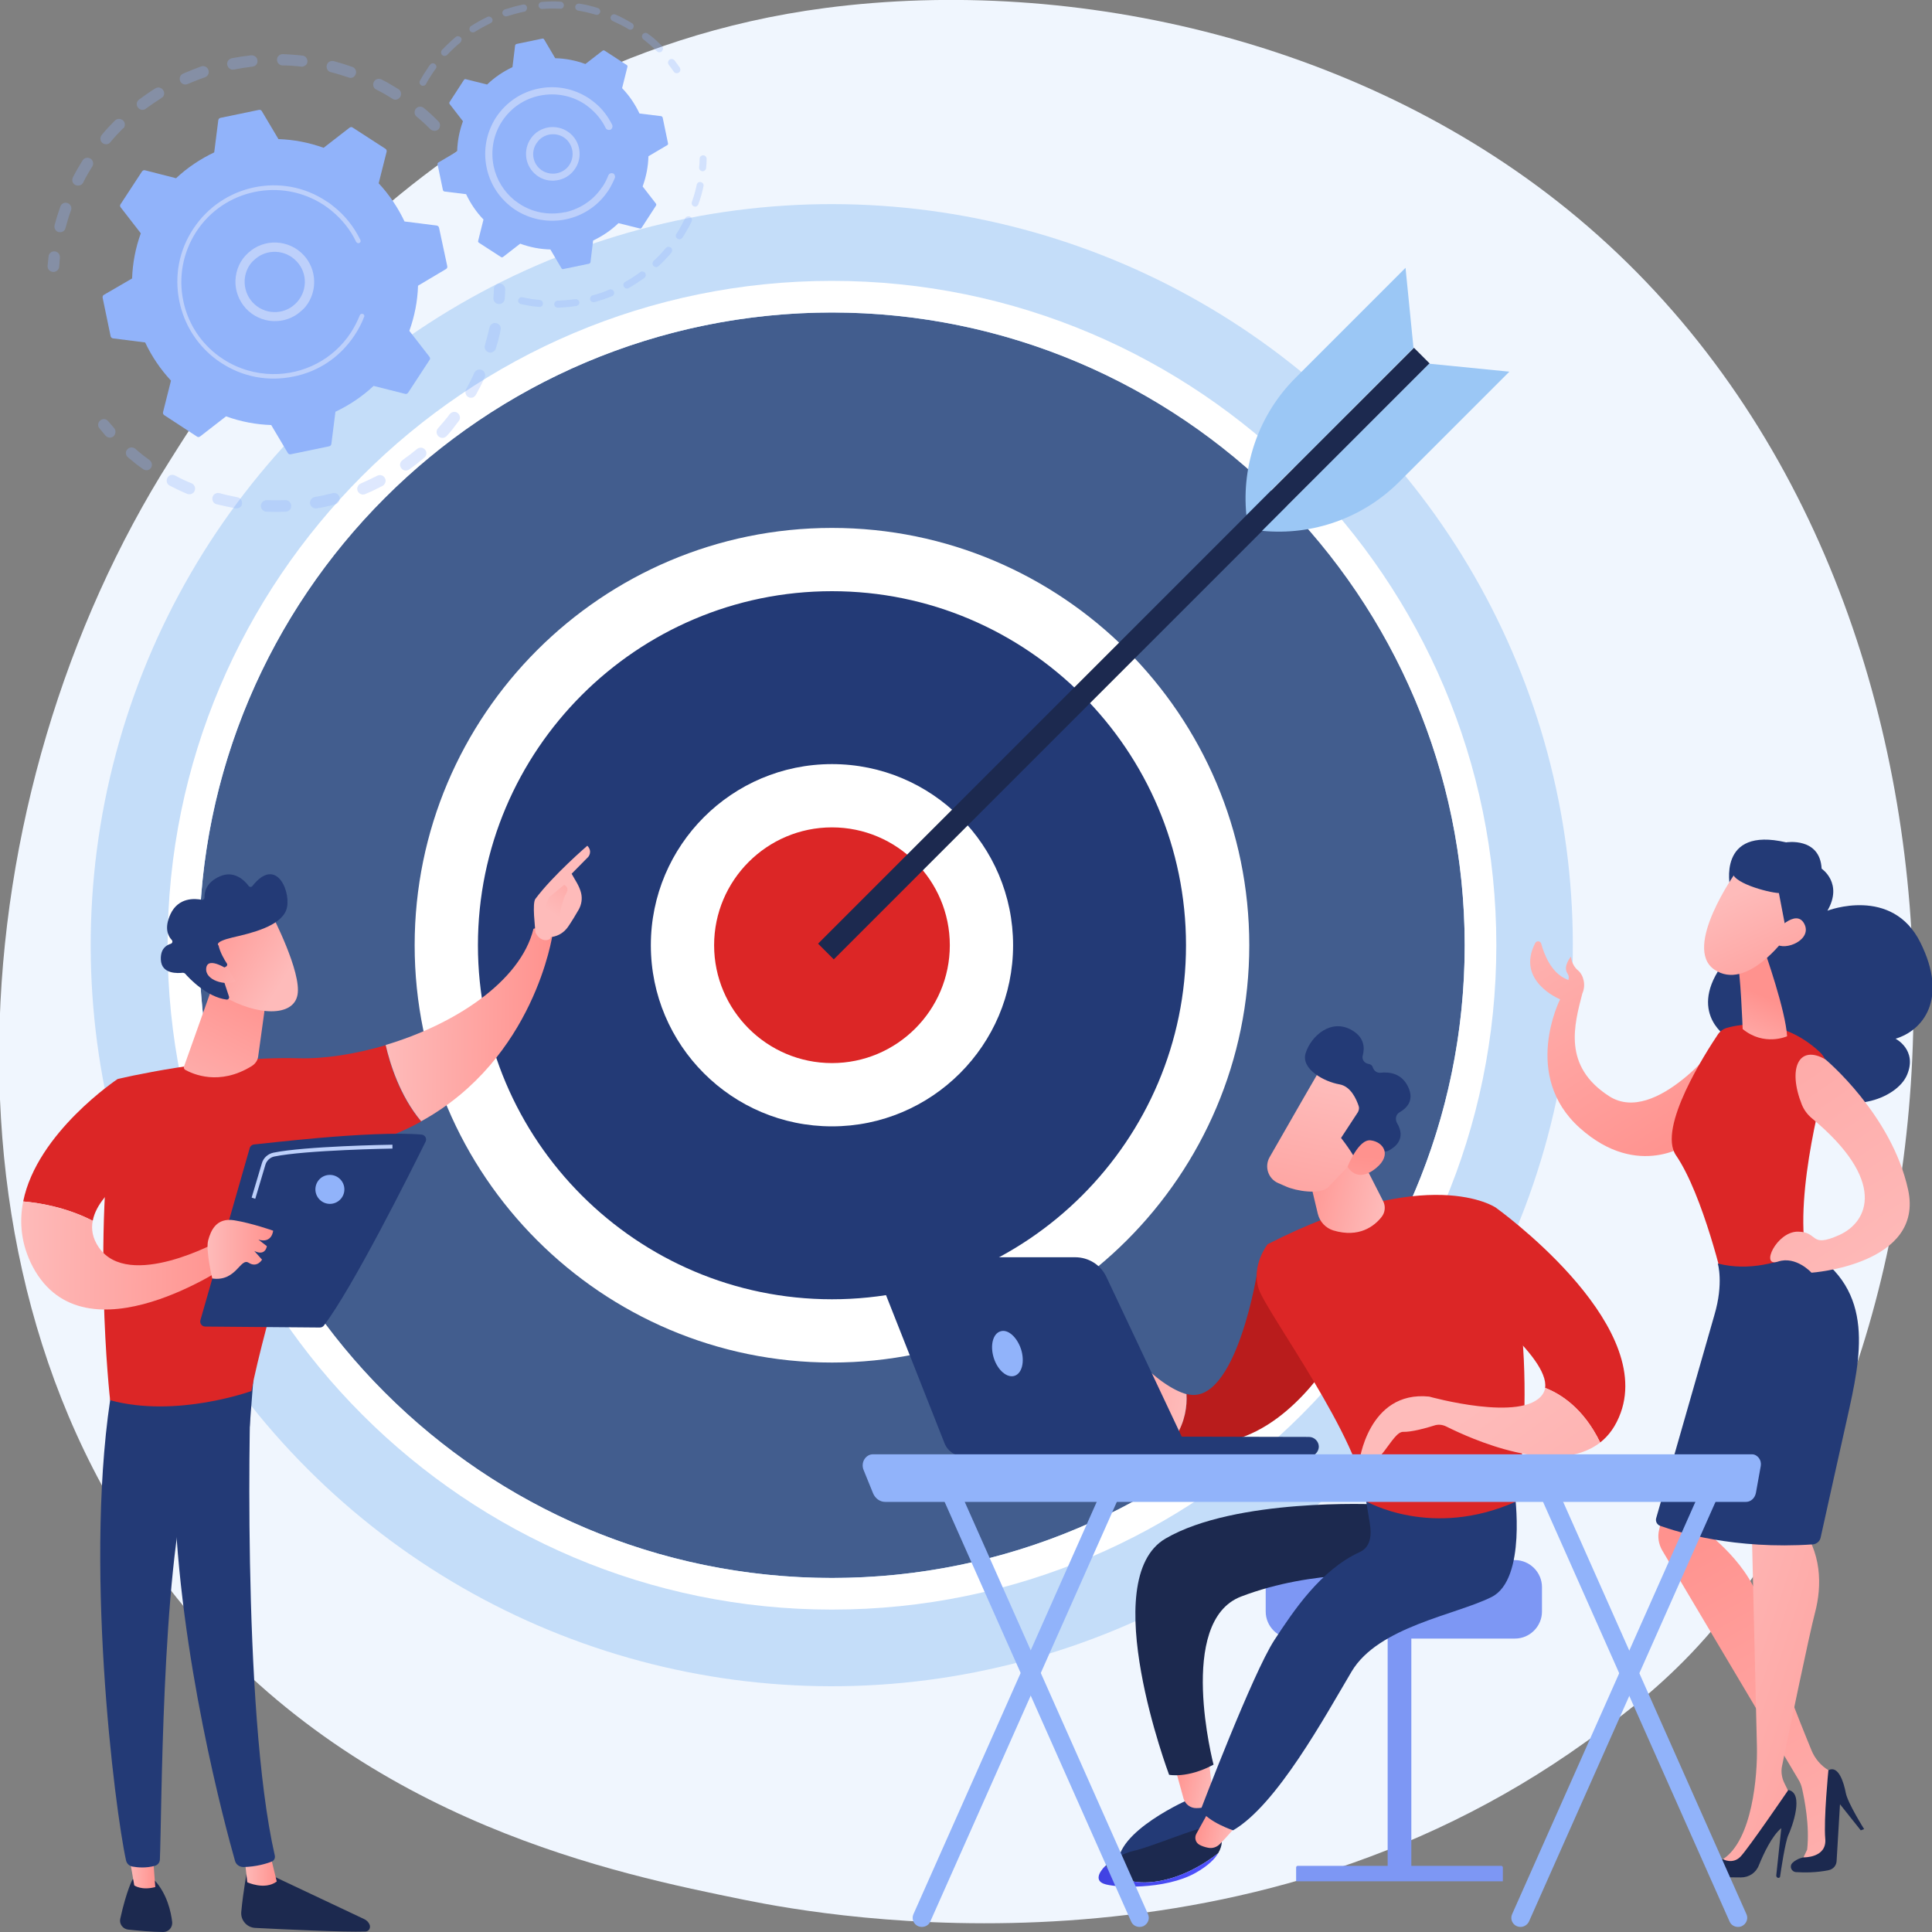 <?xml version="1.0" encoding="utf-8"?>
<!-- Generator: Adobe Illustrator 28.1.0, SVG Export Plug-In . SVG Version: 6.00 Build 0)  -->
<svg version="1.1" id="Illustration" xmlns="http://www.w3.org/2000/svg" xmlns:xlink="http://www.w3.org/1999/xlink" x="0px"
	 y="0px" width="800px" height="800px" viewBox="0 0 800 800" style="enable-background:new 0 0 800 800;" xml:space="preserve">
<rect x="0" y="0" width="800" height="800" fill="#808080" stroke="none"/>
<style type="text/css">
	.st0{fill:#F0F6FE;}
	.st1{fill:#C4DDF9;}
	.st2{fill:#425D8E;}
	.st3{fill:#FFFFFF;}
	.st4{fill:#233A76;}
	.st5{fill:#DC2626;}
	.st6{fill:#1C294F;}
	.st7{fill:#9BC7F5;}
	.st8{opacity:0.3;}
	.st9{fill:#91B3FA;}
	.st10{fill:#BDD0FB;}
	.st11{fill:url(#SVGID_1_);}
	.st12{fill:url(#SVGID_00000080175667370897238630000016105803738368106665_);}
	.st13{fill:url(#SVGID_00000167379275693752723620000016617867734776745887_);}
	.st14{fill:url(#SVGID_00000067946055507364903590000010907950326171046066_);}
	.st15{fill:url(#SVGID_00000016041479055348346700000002722982637716056765_);}
	.st16{fill:url(#SVGID_00000070117555348783279500000012504208244739826054_);}
	.st17{fill:url(#SVGID_00000124141923528258794390000012552253353937971636_);}
	.st18{fill:url(#SVGID_00000024695102005212681540000017459174319850374534_);}
	.st19{fill:url(#SVGID_00000011733756222886333980000008709737281573842092_);}
	.st20{fill:url(#SVGID_00000152235287328733722920000013719526402492098438_);}
	.st21{fill:url(#SVGID_00000085240059026195504800000003039558970953634470_);}
	.st22{fill:url(#SVGID_00000036950987692687761940000002246215819375348651_);}
	.st23{fill:url(#SVGID_00000109738939302567796460000010827581451375673279_);}
	.st24{fill:url(#SVGID_00000132077872927780014200000009116659549562662564_);}
	.st25{fill:url(#SVGID_00000033338344714980724330000007151556073461231791_);}
	.st26{fill:url(#SVGID_00000083078708443359640920000017291001793069780410_);}
	.st27{fill:url(#SVGID_00000107558996873451128300000014315825200979253148_);}
	.st28{fill:#7D97F4;}
	.st29{fill:url(#SVGID_00000138556662856114203230000008364069951689077121_);}
	.st30{fill:url(#SVGID_00000020358054810636633390000012208297515260351391_);}
	.st31{fill:url(#SVGID_00000008852360052875454070000017341335636057531032_);}
	.st32{fill:#B91C1C;}
	.st33{fill:url(#SVGID_00000011015744507036832560000010911528822843971748_);}
	.st34{fill:url(#SVGID_00000054958385194555710280000002071027522394954644_);}
	.st35{fill:url(#SVGID_00000029765401368101051060000013546662655682971270_);}
	.st36{fill:url(#SVGID_00000063616809485926108280000008452003519468147335_);}
	.st37{fill:url(#SVGID_00000152953792575771872350000003572267994511552423_);}
</style>
<g>
	<path class="st0" d="M700.5,684.4c-16.3,17.1-31.7,28.2-43.9,36.9c-143,102.6-312.3,72.7-348.3,65.4
		c-53.1-10.8-155.8-31.6-230-118.9C-34,535.7-16.5,327.6,70.6,190.3C86.5,165.2,170.7,25.7,341.8,3.3
		c103.5-13.5,224.2,13.8,311.6,87C836.9,244,823.8,554.6,700.5,684.4z"/>
	<g>
		<g>
			
				<ellipse transform="matrix(0.707 -0.707 0.707 0.707 -175.864 358.223)" class="st1" cx="344.5" cy="391.4" rx="306.9" ry="306.9"/>
			<g>
				<circle class="st2" cx="344.5" cy="391.4" r="262"/>
				<path class="st3" d="M344.5,666.5c-151.7,0-275.1-123.4-275.1-275.1s123.4-275.1,275.1-275.1s275.1,123.4,275.1,275.1
					S496.2,666.5,344.5,666.5z M344.5,129.4c-144.4,0-262,117.5-262,262c0,144.4,117.5,262,262,262c144.4,0,262-117.5,262-262
					C606.4,247,488.9,129.4,344.5,129.4z"/>
			</g>
			<g>
				
					<ellipse transform="matrix(0.707 -0.707 0.707 0.707 -175.864 358.223)" class="st4" cx="344.5" cy="391.4" rx="159.7" ry="159.7"/>
				<path class="st3" d="M344.5,564.2c-95.3,0-172.8-77.5-172.8-172.8s77.5-172.8,172.8-172.8c95.3,0,172.8,77.5,172.8,172.8
					S439.8,564.2,344.5,564.2z M344.5,244.8c-80.8,0-146.6,65.8-146.6,146.6S263.7,538,344.5,538c80.8,0,146.6-65.8,146.6-146.6
					S425.3,244.8,344.5,244.8z"/>
			</g>
			<g>
				
					<ellipse transform="matrix(0.23 -0.973 0.973 0.23 -115.592 636.74)" class="st5" cx="344.5" cy="391.4" rx="61.9" ry="61.9"/>
				<path class="st3" d="M344.5,466.4c-41.4,0-75-33.6-75-75s33.6-75,75-75c41.4,0,75,33.6,75,75S385.8,466.4,344.5,466.4z
					 M344.5,342.6c-26.9,0-48.8,21.9-48.8,48.8s21.9,48.8,48.8,48.8c26.9,0,48.8-21.9,48.8-48.8S371.4,342.6,344.5,342.6z"/>
			</g>
		</g>
		<g>
			
				<rect x="460.7" y="96.1" transform="matrix(-0.707 -0.707 0.707 -0.707 603.023 790.912)" class="st6" width="9.2" height="349"/>
			<path class="st7" d="M591.8,150.6l33.2,3.3l-45.6,45.6c-14.9,14.9-35.8,22.4-56.8,20.3l0,0L591.8,150.6z"/>
			<path class="st7" d="M585.3,144.1l-3.3-33.2l-45.6,45.6c-14.9,14.9-22.4,35.8-20.3,56.8l0,0L585.3,144.1z"/>
		</g>
	</g>
	<g>
		<g>
			<g class="st8">
				<path class="st9" d="M181.6,53.5c-0.9,0.9-2.4,0.9-3.4,0c-1.8-1.8-3.7-3.6-5.7-5.2c-1-0.8-1.1-2.3-0.3-3.3c0,0,0,0,0,0
					c0.8-1,2.3-1.1,3.3-0.3c2.1,1.7,4.1,3.6,6,5.5c0.9,0.9,0.9,2.2,0.2,3.2C181.7,53.4,181.7,53.4,181.6,53.5z M162.5,40.9
					c-2.2-1.4-4.4-2.7-6.7-3.8c-1.2-0.6-1.6-2-1-3.2c0.6-1.2,2-1.6,3.2-1c2.4,1.2,4.7,2.6,7,4c1.1,0.7,1.4,2.2,0.7,3.3
					c-0.1,0.1-0.1,0.2-0.2,0.2C164.8,41.3,163.5,41.6,162.5,40.9z M144.4,32.1c-2.4-0.8-4.9-1.6-7.4-2.2c-1.3-0.3-2-1.6-1.7-2.9
					c0.3-1.3,1.6-2,2.9-1.7c2.6,0.7,5.2,1.5,7.7,2.4c1.2,0.4,1.9,1.8,1.4,3c-0.1,0.3-0.2,0.5-0.4,0.7
					C146.4,32.1,145.3,32.5,144.4,32.1z M124.7,27.6c-2.5-0.3-5.1-0.5-7.7-0.5c-1.3,0-2.3-1.1-2.3-2.4c0-1.3,1.1-2.3,2.4-2.3
					c2.7,0.1,5.4,0.3,8.1,0.6c1.3,0.1,2.2,1.3,2.1,2.6c-0.1,0.5-0.2,0.9-0.5,1.2C126.3,27.3,125.5,27.7,124.7,27.6z M104.5,27.6
					c-2.5,0.3-5.1,0.7-7.6,1.2c-1.3,0.3-2.5-0.6-2.8-1.9c-0.3-1.3,0.6-2.5,1.9-2.8c2.6-0.5,5.3-0.9,8-1.2c1.3-0.1,2.5,0.8,2.6,2.1
					c0.1,0.7-0.1,1.3-0.5,1.8C105.8,27.2,105.2,27.5,104.5,27.6z M84.9,32c-2.4,0.8-4.8,1.8-7.2,2.8c-1.2,0.5-2.6,0-3.1-1.2
					c-0.5-1.2,0-2.6,1.2-3.1c2.5-1.1,5-2.1,7.5-3c1.2-0.4,2.6,0.2,3,1.5c0.3,0.8,0.1,1.7-0.4,2.3C85.7,31.6,85.3,31.8,84.9,32z
					 M24.3,96.1c-1.3-0.3-2-1.6-1.7-2.9c0.7-2.6,1.5-5.2,2.4-7.7c0.4-1.2,1.8-1.9,3-1.4c1.2,0.4,1.9,1.8,1.4,3
					c-0.9,2.4-1.6,4.9-2.3,7.4c-0.1,0.3-0.2,0.6-0.5,0.9C26.2,96,25.2,96.3,24.3,96.1z M66.7,40.7c-2.2,1.4-4.3,2.8-6.3,4.3
					c-1,0.8-2.5,0.6-3.3-0.5c-0.8-1-0.6-2.5,0.5-3.3c2.2-1.6,4.4-3.2,6.7-4.6c1.1-0.7,2.6-0.4,3.3,0.8c0.6,0.9,0.5,2-0.2,2.8
					C67.1,40.3,66.9,40.5,66.7,40.7z M31.2,76.6c-1.2-0.6-1.6-2-1-3.2c1.2-2.4,2.6-4.7,4-7c0.7-1.1,2.2-1.4,3.3-0.7
					c1.1,0.7,1.4,2.2,0.7,3.3c-1.4,2.2-2.7,4.4-3.8,6.7c-0.1,0.1-0.2,0.3-0.3,0.4C33.5,76.8,32.3,77.1,31.2,76.6z M50.9,53.2
					c-1.8,1.8-3.6,3.7-5.2,5.7c-0.8,1-2.3,1.1-3.3,0.3c-1-0.8-1.1-2.3-0.3-3.3c0,0,0,0,0,0c1.7-2.1,3.6-4.1,5.5-6
					c0.9-0.9,2.4-0.9,3.4,0c0.9,0.9,0.9,2.2,0.2,3.2C51,53.1,51,53.1,50.9,53.2z"/>
				<path class="st9" d="M24,111.7c0.3-0.4,0.5-0.8,0.5-1.3c0.1-1.2,0.2-2.5,0.3-3.7c0.1-1.3-0.8-2.5-2.1-2.6
					c-1.3-0.2-2.5,0.8-2.6,2.1c-0.1,1.3-0.3,2.6-0.4,3.9c-0.1,1.3,0.9,2.4,2.2,2.5C22.8,112.7,23.5,112.3,24,111.7z"/>
			</g>
			<g class="st8">
				<path class="st9" d="M47.3,180.3c0.7-0.9,0.7-2.2-0.1-3.1c-0.8-0.9-1.6-1.9-2.4-2.8c-0.8-1-2.3-1.2-3.3-0.3
					c-1,0.8-1.2,2.3-0.3,3.3c0.8,1,1.7,2,2.5,3c0.9,1,2.4,1.1,3.4,0.2C47.2,180.5,47.2,180.4,47.3,180.3z"/>
				<path class="st9" d="M185,180.5c-0.9,1-2.4,1.1-3.4,0.2c-1-0.9-1.1-2.4-0.2-3.4c1.7-1.9,3.3-3.8,4.8-5.8c0.8-1,2.3-1.3,3.3-0.5
					c1,0.8,1.3,2.3,0.5,3.3c-0.7,0.9-1.3,1.7-2,2.6C187.1,178.2,186,179.4,185,180.5z M193.9,164.4c-1.1-0.6-1.5-2.1-0.9-3.2
					c1.2-2.2,2.4-4.5,3.4-6.8c0.5-1.2,2-1.7,3.1-1.2c1.2,0.5,1.7,2,1.2,3.1c-1.1,2.4-2.3,4.8-3.6,7.1c-0.1,0.1-0.1,0.2-0.2,0.3
					C196.2,164.7,195,165,193.9,164.4z M175.7,189.5c-2,1.7-4.1,3.4-6.3,4.9c-1.1,0.8-2.6,0.5-3.3-0.6c-0.8-1.1-0.5-2.5,0.6-3.3
					c2.1-1.5,4.1-3,6-4.6c1-0.8,2.5-0.7,3.3,0.3c0.8,0.9,0.7,2.2,0,3C176,189.3,175.9,189.4,175.7,189.5z M202.4,145.9
					c-1.3-0.4-2-1.7-1.6-3c0.7-2.4,1.3-4.9,1.9-7.3c0.3-1.3,1.5-2.1,2.8-1.8c1.3,0.3,2.1,1.5,1.8,2.8c-0.5,2.6-1.2,5.2-2,7.7
					c-0.1,0.3-0.2,0.6-0.4,0.8C204.3,145.8,203.3,146.2,202.4,145.9z M158.4,201.2c-2.3,1.2-4.8,2.4-7.2,3.4
					c-1.2,0.5-2.6-0.1-3.1-1.3c-0.5-1.2,0.1-2.6,1.3-3.1c2.3-1,4.6-2.1,6.8-3.2c1.2-0.6,2.6-0.2,3.2,1c0.5,0.9,0.3,1.9-0.3,2.6
					C159,200.8,158.7,201,158.4,201.2z M139,208.8c-2.6,0.7-5.2,1.3-7.8,1.7c-1.3,0.2-2.5-0.6-2.8-1.9c-0.2-1.3,0.6-2.5,1.9-2.8
					c2.5-0.4,5-1,7.4-1.6c1.3-0.3,2.6,0.4,2.9,1.7c0.2,0.8,0,1.5-0.5,2.1C139.9,208.3,139.5,208.6,139,208.8z M118.3,211.9
					c-2.6,0.1-5.3,0.1-8,0c-1.3-0.1-2.3-1.2-2.3-2.5c0.1-1.3,1.2-2.3,2.5-2.3c2.5,0.1,5.1,0.1,7.6,0c1.3-0.1,2.4,1,2.5,2.3
					c0,0.6-0.2,1.2-0.5,1.6C119.7,211.5,119,211.9,118.3,211.9z M97.5,210.5c-2.6-0.5-5.2-1.1-7.8-1.7c-1.3-0.3-2-1.6-1.7-2.9
					c0.3-1.3,1.6-2,2.9-1.7c2.4,0.7,4.9,1.2,7.4,1.7c1.3,0.2,2.1,1.5,1.9,2.8c-0.1,0.4-0.2,0.8-0.5,1.1
					C99.2,210.3,98.4,210.6,97.5,210.5z M77.5,204.5c-2.4-1-4.9-2.2-7.2-3.4c-1.2-0.6-1.6-2-1-3.2c0.6-1.2,2-1.6,3.2-1
					c2.2,1.2,4.5,2.3,6.8,3.2c1.2,0.5,1.8,1.9,1.3,3.1c-0.1,0.2-0.2,0.4-0.3,0.6C79.6,204.6,78.5,204.9,77.5,204.5z M59.3,194.3
					c-1.6-1.1-3.2-2.3-4.7-3.6c-0.5-0.4-1.1-0.9-1.6-1.3c-1-0.8-1.2-2.4-0.3-3.3c0.8-1,2.3-1.1,3.3-0.3c0.5,0.4,1,0.9,1.5,1.3
					c1.4,1.2,2.9,2.3,4.4,3.4c1.1,0.8,1.3,2.2,0.6,3.3c0,0-0.1,0.1-0.1,0.1C61.7,194.8,60.3,195,59.3,194.3z"/>
				<path class="st9" d="M208.5,125c0.3-0.4,0.5-0.8,0.5-1.3c0.1-1.3,0.2-2.6,0.2-3.9c0-1.3-1-2.4-2.3-2.4c-1.3,0-2.4,1-2.4,2.3
					c0,1.2-0.1,2.5-0.2,3.7c-0.1,1.3,0.9,2.4,2.2,2.5C207.3,126,208.1,125.6,208.5,125z"/>
			</g>
			<g>
				<path class="st9" d="M181.8,94.3c-0.1-0.5-0.5-0.8-0.9-0.9l-13.4-1.7c-2.7-5.7-6.3-11.1-10.7-15.8l3.3-13.1
					c0.1-0.5-0.1-0.9-0.5-1.2L146,52.8c-0.4-0.3-0.9-0.2-1.3,0.1l-10.7,8.3c-6.1-2.2-12.4-3.4-18.7-3.6l-6.9-11.6
					c-0.2-0.4-0.7-0.6-1.2-0.5l-15.9,3.3c-0.5,0.1-0.8,0.5-0.9,0.9l-1.7,13.4c-5.7,2.7-11.1,6.3-15.8,10.7L60,70.5
					c-0.5-0.1-0.9,0.1-1.2,0.5l-8.9,13.6c-0.3,0.4-0.2,0.9,0.1,1.3l8.3,10.7c-2.2,6.1-3.4,12.4-3.6,18.7L43,122.1
					c-0.4,0.2-0.6,0.7-0.5,1.2l3.3,15.9c0.1,0.5,0.5,0.8,0.9,0.9l13.4,1.7c2.7,5.7,6.3,11.1,10.7,15.8l-3.3,13.1
					c-0.1,0.5,0.1,0.9,0.5,1.2l13.6,8.9c0.4,0.3,0.9,0.2,1.3-0.1l10.7-8.3c6.1,2.2,12.4,3.4,18.7,3.6l6.9,11.6
					c0.2,0.4,0.7,0.6,1.2,0.5l15.9-3.3c0.5-0.1,0.8-0.5,0.9-0.9l1.7-13.4c5.7-2.7,11.1-6.3,15.8-10.7l13.1,3.3
					c0.5,0.1,0.9-0.1,1.2-0.5l8.9-13.6c0.3-0.4,0.2-0.9-0.1-1.3l-8.3-10.7c2.2-6.1,3.4-12.4,3.6-18.7l11.6-6.9
					c0.4-0.2,0.6-0.7,0.5-1.2L181.8,94.3z"/>
				<g>
					<path class="st10" d="M124.8,128.7c-6.6,6.1-16.9,5.6-23-1c-2.9-3.2-4.5-7.4-4.3-11.7c0.2-4.3,2-8.4,5.3-11.3
						c6.6-6.1,16.9-5.6,23,1c5.5,6,5.7,15.1,0.7,21.3C126,127.6,125.4,128.2,124.8,128.7z M101.3,116.2c-0.1,3.3,1,6.5,3.3,9
						c4.7,5.1,12.6,5.4,17.6,0.7c5.1-4.7,5.4-12.6,0.7-17.6c-4.7-5.1-12.6-5.4-17.6-0.7c-0.5,0.4-0.9,0.9-1.3,1.3
						C102.4,110.9,101.4,113.5,101.3,116.2z"/>
				</g>
				<path class="st10" d="M144.5,142c0.9-1.1,1.7-2.2,2.4-3.3l0,0c0.2-0.4,0.5-0.7,0.7-1.1c1.1-1.8,2.1-3.7,2.9-5.7c0,0,0-0.1,0-0.1
					c0-0.1,0.1-0.2,0.1-0.2c0.1-0.1,0.1-0.3,0.2-0.4c0.2-0.4,0-0.8-0.3-1.1c-0.1-0.1-0.2-0.1-0.3-0.1c-0.5-0.2-1,0.1-1.2,0.5
					c-1,2.5-2.2,4.9-3.7,7.2c-7.4,11.3-19.8,17.4-32.5,17.2c-7-0.1-14.1-2.1-20.4-6.2c-1.1-0.7-2.2-1.5-3.2-2.3
					c-6.8-5.5-11.5-13.1-13.3-21.8c-2.1-10-0.1-20.2,5.4-28.7c11.5-17.6,35.2-22.5,52.8-11c1.1,0.7,2.1,1.5,3.1,2.3
					c4.3,3.5,7.9,7.9,10.3,13c0.1,0.1,0.2,0.2,0.3,0.3c0.3,0.2,0.7,0.3,1,0.1c0.5-0.2,0.7-0.8,0.4-1.3c-2.6-5.3-6.2-9.9-10.8-13.6
					c-1.1-0.9-2.1-1.7-3.3-2.4C117,71.2,92.1,76.3,80,94.8c-5.9,8.9-7.9,19.6-5.7,30.1c1.9,9.1,6.8,17.1,13.9,22.9
					c1.1,0.9,2.2,1.7,3.3,2.4c8.9,5.9,19.6,7.9,30.1,5.7C130.7,154.1,138.7,149.2,144.5,142z"/>
			</g>
		</g>
		<g>
			<g class="st8">
				<path class="st9" d="M281.4,29.8c0.4-0.5,0.4-1.2,0.1-1.8c-0.7-1-1.5-2-2.2-3c-0.5-0.6-1.4-0.8-2.1-0.3
					c-0.6,0.5-0.8,1.4-0.3,2.1c0.7,0.9,1.4,1.9,2.1,2.9c0.5,0.7,1.4,0.8,2,0.4C281.2,30,281.3,29.9,281.4,29.8z"/>
				<path class="st9" d="M274.1,21.2c-0.6,0.6-1.5,0.6-2.1,0c-1.4-1.4-3-2.8-4.6-4.1c-0.3-0.3-0.7-0.5-1-0.8
					c-0.6-0.5-0.8-1.4-0.3-2.1c0.5-0.6,1.4-0.8,2.1-0.3c0.4,0.3,0.7,0.6,1.1,0.8c1.7,1.3,3.3,2.8,4.8,4.3c0.5,0.5,0.6,1.4,0.1,2
					C274.2,21.2,274.1,21.2,274.1,21.2z M260.3,12.1c-2.1-1.3-4.4-2.4-6.6-3.4c-0.7-0.3-1.1-1.2-0.8-1.9c0.3-0.7,1.2-1.1,1.9-0.8
					c2.4,1,4.7,2.3,6.9,3.6c0.7,0.4,0.9,1.3,0.5,2c0,0.1-0.1,0.1-0.1,0.2C261.7,12.3,260.9,12.5,260.3,12.1z M246.7,6.1
					c-2.4-0.7-4.8-1.3-7.3-1.7c-0.8-0.1-1.3-0.9-1.2-1.7c0.1-0.8,0.9-1.3,1.7-1.2c2.6,0.4,5.1,1,7.6,1.8c0.8,0.2,1.2,1.1,1,1.8
					c-0.1,0.2-0.1,0.4-0.3,0.5C247.9,6.1,247.2,6.3,246.7,6.1z M232,3.6c-2.5-0.1-5-0.1-7.4,0.1c-0.8,0.1-1.5-0.5-1.6-1.3
					c-0.1-0.8,0.5-1.5,1.3-1.6c2.6-0.2,5.2-0.3,7.8-0.1c0.8,0,1.4,0.7,1.4,1.5c0,0.3-0.1,0.6-0.3,0.9C232.9,3.5,232.5,3.7,232,3.6z
					 M217.2,4.8c-2.4,0.5-4.8,1.2-7.2,1.9c-0.8,0.3-1.6-0.2-1.9-0.9c-0.3-0.8,0.2-1.6,0.9-1.9c2.5-0.8,5-1.5,7.5-2
					c0.8-0.2,1.6,0.3,1.7,1.1c0.1,0.4,0,0.9-0.3,1.2C217.8,4.6,217.5,4.8,217.2,4.8z M203.1,9.6c-2.2,1.1-4.4,2.3-6.5,3.6
					c-0.7,0.4-1.6,0.2-2-0.4c-0.4-0.7-0.2-1.6,0.4-2c2.2-1.4,4.5-2.7,6.8-3.8c0.7-0.4,1.6,0,2,0.7c0.3,0.5,0.2,1.1-0.2,1.6
					C203.5,9.3,203.3,9.5,203.1,9.6z M190.6,17.6c-1.9,1.6-3.7,3.3-5.4,5.1c-0.6,0.6-1.5,0.6-2.1,0.1c-0.6-0.6-0.6-1.5-0.1-2.1
					c1.8-1.9,3.7-3.7,5.7-5.4c0.6-0.5,1.5-0.4,2.1,0.2c0.5,0.5,0.4,1.3,0,1.9C190.7,17.5,190.7,17.6,190.6,17.6z M174.5,35.4
					c-0.7-0.4-1-1.3-0.6-2c1.1-2,2.3-3.9,3.6-5.8c0.2-0.3,0.4-0.6,0.6-0.8c0.5-0.7,1.4-0.8,2-0.3c0.7,0.5,0.8,1.4,0.3,2
					c-0.2,0.3-0.4,0.5-0.6,0.8c-1.2,1.8-2.4,3.6-3.4,5.5c0,0.1-0.1,0.1-0.1,0.2C175.9,35.5,175.1,35.7,174.5,35.4z"/>
			</g>
			<g class="st8">
				<path class="st9" d="M278,104.6c-1.6,2-3.4,3.8-5.3,5.6c-0.6,0.6-1.5,0.5-2.1-0.1c-0.6-0.6-0.5-1.5,0.1-2.1
					c1.8-1.7,3.5-3.5,5-5.3c0.5-0.6,1.4-0.7,2.1-0.2C278.4,103,278.5,104,278,104.6C278,104.6,278,104.6,278,104.6z M280.5,98.8
					c-0.7-0.4-0.9-1.3-0.4-2c1.3-2,2.5-4.2,3.6-6.4c0.4-0.7,1.2-1,2-0.7c0.7,0.4,1,1.2,0.7,2c-1.1,2.3-2.4,4.5-3.8,6.7
					c0,0-0.1,0.1-0.1,0.1C282,99.1,281.1,99.3,280.5,98.8z M266.8,115.1c-2.1,1.5-4.2,2.9-6.5,4.2c-0.7,0.4-1.6,0.1-2-0.6
					c-0.4-0.7-0.1-1.6,0.6-2c2.1-1.2,4.2-2.5,6.2-4c0.7-0.5,1.6-0.3,2,0.3c0.4,0.5,0.4,1.3,0,1.8C267,114.9,266.9,115,266.8,115.1z
					 M287.4,85.5c-0.8-0.3-1.2-1.1-0.9-1.9c0.8-2.3,1.5-4.7,2-7.1c0.2-0.8,0.9-1.3,1.7-1.1c0.8,0.2,1.3,0.9,1.1,1.7
					c-0.5,2.5-1.2,5-2.1,7.4c-0.1,0.2-0.1,0.3-0.2,0.4C288.6,85.5,288,85.7,287.4,85.5z M253.5,122.6c-2.4,1-4.8,1.8-7.3,2.5
					c-0.8,0.2-1.6-0.2-1.8-1c-0.2-0.8,0.2-1.6,1-1.8c2.3-0.6,4.7-1.4,6.9-2.4c0.7-0.3,1.6,0.1,1.9,0.8c0.2,0.5,0.1,1.1-0.2,1.5
					C253.9,122.4,253.7,122.5,253.5,122.6z M238.7,126.7c-2.5,0.4-5.1,0.6-7.7,0.7c-0.8,0-1.5-0.6-1.5-1.4c0-0.8,0.6-1.5,1.4-1.5
					c2.4-0.1,4.9-0.3,7.3-0.6c0.8-0.1,1.5,0.4,1.7,1.2c0.1,0.4-0.1,0.8-0.3,1.1C239.4,126.4,239,126.6,238.7,126.7z M223.3,127.1
					c-2.5-0.2-5.1-0.6-7.6-1.2c-0.8-0.2-1.3-1-1.1-1.7c0.2-0.8,1-1.3,1.7-1.1c2.4,0.5,4.8,0.9,7.2,1.1c0.8,0.1,1.4,0.8,1.3,1.6
					c0,0.3-0.1,0.6-0.3,0.8C224.3,126.9,223.8,127.1,223.3,127.1z"/>
				<path class="st9" d="M292.1,70.3c0.2-0.2,0.3-0.5,0.3-0.8c0.1-1.3,0.2-2.5,0.2-3.7c0-0.8-0.6-1.5-1.4-1.5
					c-0.8,0-1.5,0.6-1.5,1.4c0,1.2-0.1,2.4-0.2,3.6c-0.1,0.8,0.5,1.5,1.3,1.6C291.4,70.9,291.8,70.7,292.1,70.3z"/>
			</g>
			<g>
				<path class="st9" d="M274.4,48.7c-0.1-0.3-0.3-0.5-0.6-0.6l-9-1.1c-1.8-3.8-4.2-7.4-7.2-10.5l2.2-8.8c0.1-0.3,0-0.6-0.3-0.8
					l-9.1-5.9c-0.3-0.2-0.6-0.2-0.9,0l-7.1,5.5c-4.1-1.5-8.3-2.3-12.5-2.4l-4.6-7.8c-0.2-0.3-0.5-0.4-0.8-0.3l-10.6,2.2
					c-0.3,0.1-0.5,0.3-0.6,0.6l-1.1,9c-3.8,1.8-7.4,4.2-10.5,7.2l-8.8-2.2c-0.3-0.1-0.6,0-0.8,0.3l-5.9,9.1c-0.2,0.3-0.2,0.6,0,0.9
					l5.5,7.1c-1.5,4.1-2.3,8.3-2.4,12.5l-7.8,4.6c-0.3,0.2-0.4,0.5-0.3,0.8l2.2,10.6c0.1,0.3,0.3,0.5,0.6,0.6l9,1.1
					c1.8,3.8,4.2,7.4,7.2,10.5l-2.2,8.8c-0.1,0.3,0,0.6,0.3,0.8l9.1,5.9c0.3,0.2,0.6,0.2,0.9,0l7.1-5.5c4.1,1.5,8.3,2.3,12.5,2.4
					l4.6,7.8c0.2,0.3,0.5,0.4,0.8,0.3l10.6-2.2c0.3-0.1,0.5-0.3,0.6-0.6l1.1-9c3.8-1.8,7.4-4.2,10.5-7.2l8.8,2.2
					c0.3,0.1,0.6,0,0.8-0.3l5.9-9.1c0.2-0.3,0.2-0.6,0-0.9l-5.5-7.1c1.5-4.1,2.3-8.3,2.4-12.5l7.8-4.6c0.3-0.2,0.4-0.5,0.3-0.8
					L274.4,48.7z"/>
				<g>
					<path class="st10" d="M236.4,71.9c-2.2,2-5,3-8,2.9c-3-0.1-5.7-1.4-7.7-3.6c-4.1-4.5-3.8-11.5,0.7-15.7
						c4.5-4.1,11.5-3.8,15.7,0.7c2,2.2,3,5,2.9,8c-0.1,2.4-1,4.7-2.5,6.5C237.2,71.1,236.8,71.5,236.4,71.9z M222.9,69.3
						c1.5,1.6,3.5,2.5,5.7,2.6c2.2,0.1,4.3-0.7,5.9-2.1l0,0c1.6-1.5,2.5-3.5,2.6-5.7c0.1-2.2-0.7-4.3-2.1-5.9
						c-3-3.3-8.2-3.5-11.5-0.5c-0.3,0.3-0.6,0.6-0.8,0.9C220.1,61.7,220.1,66.2,222.9,69.3z"/>
				</g>
				<path class="st10" d="M250.2,81.2c0.6-0.7,1.1-1.5,1.7-2.3c1-1.6,1.9-3.3,2.6-5c0-0.1,0.1-0.2,0.1-0.2c0.2-0.6,0-1.3-0.4-1.7
					c-0.1-0.1-0.3-0.2-0.4-0.2c-0.8-0.3-1.6,0.1-1.9,0.8c-0.6,1.6-1.4,3.2-2.4,4.7l0,0c-0.1,0.1-0.1,0.2-0.2,0.2
					c-2.3,3.5-5.4,6.2-9,8.1c-1.9,1-4,1.8-6.3,2.3c0,0,0,0-0.1,0c-0.1,0-0.1,0-0.2,0c-6.5,1.3-13.1,0.1-18.6-3.5
					c-0.7-0.5-1.4-1-2.1-1.5c-4.4-3.6-7.4-8.5-8.6-14.1c-1.3-6.5-0.1-13.1,3.5-18.6c3.6-5.5,9.2-9.3,15.6-10.6
					c6.5-1.3,13.1-0.1,18.6,3.5c0.7,0.5,1.4,1,2,1.5c2.8,2.3,5.1,5.1,6.7,8.4c0.1,0.2,0.2,0.4,0.4,0.5c0.4,0.3,1,0.4,1.6,0.2
					c0.7-0.4,1-1.2,0.7-2c-1.8-3.6-4.3-6.9-7.5-9.4c-0.7-0.6-1.5-1.1-2.3-1.7c-6.2-4-13.6-5.4-20.8-3.9c-7.2,1.5-13.4,5.7-17.5,11.9
					c-4,6.2-5.4,13.6-3.9,20.8c1.3,6.3,4.7,11.8,9.6,15.8c0.7,0.6,1.5,1.2,2.3,1.7C225.5,94.7,241.3,92.1,250.2,81.2z"/>
			</g>
		</g>
	</g>
	<g>
		<path class="st6" d="M102.4,774.1c0,0-1.7,8.9-2.5,17.6c-0.3,3.4,2.3,6.4,5.7,6.6c11.7,0.6,36.7,1.8,45.7,1.5
			c1.4,0,2.2-1.4,1.8-2.7c-0.4-1.1-1.2-1.9-2.2-2.4l-41.1-19.4L102.4,774.1z"/>
		
			<linearGradient id="SVGID_1_" gradientUnits="userSpaceOnUse" x1="13857.242" y1="692.026" x2="13870.683" y2="692.026" gradientTransform="matrix(1 9.500000e-03 -9.500000e-03 1 -13749.501 -49.652)">
			<stop  offset="0" style="stop-color:#FEBBBA"/>
			<stop  offset="1" style="stop-color:#FF928E"/>
		</linearGradient>
		<path class="st11" d="M101.2,768.8l1.2,10.6c0,0,7.2,3.4,12.2-0.3l-2.9-11.9L101.2,768.8z"/>
		<path class="st4" d="M104.1,569.3c-0.6,2.8-4.2,138.3,9.7,199.1c0.2,1-0.3,2-1.2,2.4c-2.2,0.9-6.6,2.2-11.8,2.3
			c-1.6,0-3.1-1-3.5-2.6c-4-14.1-23.2-84.9-25.1-152.4c-2.2-75.4,0-2.6,0-2.6l2.1-46.6L104.1,569.3z"/>
		<path class="st6" d="M54.9,778.2c0,0-2.5,4.5-5.1,16.3c-0.5,2.1,1,4.2,3.2,4.5c3.9,0.4,9.8,1,14.6,1c2.2,0,3.9-1.9,3.7-4.1
			c-0.5-4.3-2.1-11.5-7.1-17.1L54.9,778.2z"/>
		
			<linearGradient id="SVGID_00000054968041185158638120000011128875832519009696_" gradientUnits="userSpaceOnUse" x1="13808.802" y1="691.335" x2="13820.405" y2="691.335" gradientTransform="matrix(1 9.500000e-03 -9.500000e-03 1 -13749.501 -49.652)">
			<stop  offset="0" style="stop-color:#FEBBBA"/>
			<stop  offset="1" style="stop-color:#FF928E"/>
		</linearGradient>
		<path style="fill:url(#SVGID_00000054968041185158638120000011128875832519009696_);" d="M52.8,764.6l2.8,16.1
			c0,0,2.9,2.2,8.7,0.7L63,764L52.8,764.6z"/>
		<path class="st4" d="M46.7,573c-12.5,71.4,0.9,176.7,5.5,197.4c0.3,1.3,1.3,2.2,2.6,2.5c2.2,0.4,5.7,0.7,9.3-0.3
			c1.2-0.3,2.1-1.4,2.1-2.7c0.8-16.6,0.6-118.9,12-159.2c0.6-2,1.8-3.8,3.6-5l21.6-15l1.9-24.6L46.7,573z"/>
		<g>
			<path class="st5" d="M123.5,438.2c-35.5-0.9-74.8,8.6-74.8,8.6c-11.2,61.7-3.1,133-3.1,133c27.4,7.5,58.5-3.8,58.5-3.8
				c4.8-25.8,26.8-98.2,26.8-98.2c17.4-2,31.7-6.9,43.5-13.4c-8.9-10.5-13-23.8-14.7-31.6C147.1,436.5,134.4,438.5,123.5,438.2z"/>
			
				<linearGradient id="SVGID_00000178908430341271413110000006877567717974615446_" gradientUnits="userSpaceOnUse" x1="13912.565" y1="341.372" x2="13981.234" y2="341.372" gradientTransform="matrix(1 9.500000e-03 -9.500000e-03 1 -13749.501 -49.652)">
				<stop  offset="0" style="stop-color:#FEBBBA"/>
				<stop  offset="1" style="stop-color:#FF928E"/>
			</linearGradient>
			<path style="fill:url(#SVGID_00000178908430341271413110000006877567717974615446_);" d="M228.8,386.9c-3.4-4.2-7.9-2.3-7.9-2.3
				c-5.4,22-33,39.7-61.2,48.1c1.8,7.8,5.9,21.1,14.7,31.6C221.4,438.5,228.8,386.9,228.8,386.9z"/>
		</g>
		<g>
			
				<linearGradient id="SVGID_00000054987857728958811660000007906116211242953858_" gradientUnits="userSpaceOnUse" x1="-6429.203" y1="328.931" x2="-6383.126" y2="433.768" gradientTransform="matrix(-1 -9.500000e-03 -9.500000e-03 1 -6212.775 22.879)">
				<stop  offset="0" style="stop-color:#FEBBBA"/>
				<stop  offset="1" style="stop-color:#FF928E"/>
			</linearGradient>
			<path style="fill:url(#SVGID_00000054987857728958811660000007906116211242953858_);" d="M228,388c0.4,1.2-3.9,2.9-6.3-1.9
				c-0.1-2.3-1.4-12,0-13.9c7.3-9.8,21.5-22,21.5-22c2.3,2.4,0.4,4.6,0.4,4.6l-6.9,7c1.4,2.6,3.1,4.8,3.9,7.9c0.6,2.4,0.2,4.9-1,7
				c-1.2,2.1-2.9,4.9-4.4,7.1C232.2,388,228,388,228,388z"/>
			
				<linearGradient id="SVGID_00000040556362852254333250000005742727709148252069_" gradientUnits="userSpaceOnUse" x1="13980.905" y1="294.949" x2="14000.132" y2="265.388" gradientTransform="matrix(1 9.500000e-03 -9.500000e-03 1 -13749.501 -49.652)">
				<stop  offset="0" style="stop-color:#FEBBBA"/>
				<stop  offset="1" style="stop-color:#FF928E"/>
			</linearGradient>
			<path style="fill:url(#SVGID_00000040556362852254333250000005742727709148252069_);" d="M233.6,366.4l-6.3,5.2l-2,5.2l5.5,6.2
				c0,0,2-10.4,3.4-12.6C235.6,368.2,234.9,367.1,233.6,366.4z"/>
		</g>
		<path class="st5" d="M62,481.3l-13.3-34.5c0,0-33.4,22.2-39.1,50.7c6.3,0.5,17.6,2.3,28.8,8C40.9,492.1,62,481.3,62,481.3z"/>
		
			<linearGradient id="SVGID_00000116940128971371182570000006028017727977905581_" gradientUnits="userSpaceOnUse" x1="13762.304" y1="438.631" x2="13849.202" y2="438.631" gradientTransform="matrix(1 9.500000e-03 -9.500000e-03 1 -13749.501 -49.652)">
			<stop  offset="0" style="stop-color:#FEBBBA"/>
			<stop  offset="1" style="stop-color:#FF928E"/>
		</linearGradient>
		<path style="fill:url(#SVGID_00000116940128971371182570000006028017727977905581_);" d="M90.7,513.9c0,0-37.4,20.7-49.8,2.6
			c-2.6-3.8-3.2-7.5-2.5-11c-11.1-5.7-22.5-7.5-28.8-8c-1.7,8.6-0.9,17.8,4,27.1c21.6,40.5,81.9-1.4,81.9-1.4L90.7,513.9z"/>
		
			<linearGradient id="SVGID_00000168822298187100572150000010090597277615923118_" gradientUnits="userSpaceOnUse" x1="72.522" y1="471.735" x2="105.356" y2="407.999">
			<stop  offset="0" style="stop-color:#FEBBBA"/>
			<stop  offset="1" style="stop-color:#FF928E"/>
		</linearGradient>
		<path style="fill:url(#SVGID_00000168822298187100572150000010090597277615923118_);" d="M87.8,409l-11.6,32.6
			c-0.2,0.5,0,1.1,0.5,1.4c3.1,1.7,14.1,6.8,27.6-1.6c1.4-0.9,2.4-2.3,2.6-3.9l3.9-28.2L87.8,409z"/>
		<g>
			
				<linearGradient id="SVGID_00000118395509714240380870000015065210585198676913_" gradientUnits="userSpaceOnUse" x1="4435.73" y1="7264.892" x2="4422.891" y2="7222.545" gradientTransform="matrix(0.752 -0.659 0.659 0.752 -8004.126 -2137.116)">
				<stop  offset="0" style="stop-color:#FEBBBA"/>
				<stop  offset="1" style="stop-color:#FF928E"/>
			</linearGradient>
			<path style="fill:url(#SVGID_00000118395509714240380870000015065210585198676913_);" d="M112.7,379c0,0,12.2,23.5,10.5,32.9
				c-1.7,9.4-17,8.6-30.4,0.8l-9.1-25.3L112.7,379z"/>
			<path class="st4" d="M93.5,400.3c0.5-0.2,0.8-0.9,0.4-1.4c-1-1.5-2.8-4.6-3.4-7.4c0,0-2.2-1.4,5.7-3.3
				c7.9-1.8,19.7-4.6,22.3-11.3c2.5-6.5-3.7-23.1-14-10c-0.4,0.5-1.1,0.5-1.5,0c-1.6-2.2-6-6.7-12-4c-5.7,2.5-6.4,6.6-6.3,8.7
				c0,0.6-0.5,1.1-1.1,1c-2.9-0.6-9.7-1.1-13,5.9c-2.7,5.8-1,9.1,0.5,10.7c0.5,0.5,0.3,1.4-0.4,1.6c-1.9,0.6-4.3,2.1-4.1,6.6
				c0.3,6.1,7.1,5.6,9.1,5.4c0.3,0,0.6,0.1,0.9,0.3c1.6,1.9,9.1,9.8,17.2,10.8c0.7,0.1,1.3-0.6,1-1.3l-3.4-10.3
				c-0.2-0.5,0.1-1,0.5-1.2L93.5,400.3z"/>
			
				<linearGradient id="SVGID_00000068656035897685318490000001376196975633235863_" gradientUnits="userSpaceOnUse" x1="4422.605" y1="7264.694" x2="4411.054" y2="7226.594" gradientTransform="matrix(0.752 -0.659 0.659 0.752 -8004.126 -2137.116)">
				<stop  offset="0" style="stop-color:#FEBBBA"/>
				<stop  offset="1" style="stop-color:#FF928E"/>
			</linearGradient>
			<path style="fill:url(#SVGID_00000068656035897685318490000001376196975633235863_);" d="M94.9,401.8c0,0-8.8-6.1-9.5-1
				c-0.7,5.1,7.9,7.5,12.2,5.6L94.9,401.8z"/>
		</g>
		<g>
			<g>
				<path class="st4" d="M83,546.6l20.4-71.2c0.2-0.8,0.9-1.4,1.8-1.5c3.7-0.4,14.4-1.6,26.8-2.7c14.9-1.3,32.2-2.3,42.5-1.4
					c1.5,0.1,2.4,1.7,1.7,3c-5.9,11.9-30,60.2-42.1,76.1c-0.4,0.5-1,0.8-1.7,0.8L85,549.3C83.6,549.3,82.6,548,83,546.6z"/>
				
					<linearGradient id="SVGID_00000116203441024044728130000008388516587671305653_" gradientUnits="userSpaceOnUse" x1="13553.368" y1="517.361" x2="13580.536" y2="517.361" gradientTransform="matrix(1 0 0 1 -13467.39 0)">
					<stop  offset="0" style="stop-color:#FEBBBA"/>
					<stop  offset="1" style="stop-color:#FF928E"/>
				</linearGradient>
				<path style="fill:url(#SVGID_00000116203441024044728130000008388516587671305653_);" d="M87.9,529.4c0,0-2.8-11.7-1.7-15.8
					c1.1-4.1,3.4-9.5,10.8-8.3c7.4,1.2,16.1,4.3,16.1,4.3s-0.4,5.4-6.1,3.7l3.5,2.7c0,0-0.5,4.3-5.2,2l3.2,3.6c0,0-2,3.5-5.5,1.3
					C99.5,520.6,97.9,530.8,87.9,529.4z"/>
			</g>
			<path class="st9" d="M130.6,492.5c0,3.3,2.7,6,6,6c3.3,0,6-2.7,6-6c0-3.3-2.7-6-6-6C133.2,486.5,130.6,489.2,130.6,492.5z"/>
			<path class="st10" d="M105.7,496.4l4.2-14.1c0.5-1.7,1.9-3,3.6-3.4c13-2.7,48.6-3.3,49-3.3l0-1.6c-1.5,0-36.1,0.6-49.3,3.3
				c-2.3,0.5-4.2,2.2-4.8,4.5l-4.2,14.1L105.7,496.4z"/>
		</g>
	</g>
	<g>
		<g>
			
				<linearGradient id="SVGID_00000088855161065918388360000005252532934121874611_" gradientUnits="userSpaceOnUse" x1="4541.657" y1="407.185" x2="4454.766" y2="514.005" gradientTransform="matrix(-0.992 -0.125 -0.125 0.992 5184.435 522.63)">
				<stop  offset="0" style="stop-color:#FEBBBA"/>
				<stop  offset="1" style="stop-color:#FF928E"/>
			</linearGradient>
			<path style="fill:url(#SVGID_00000088855161065918388360000005252532934121874611_);" d="M635.7,390.5c0.6-1.1,2.2-0.9,2.5,0.3
				c1.2,4.4,4.1,11.9,10.3,14.6c0.3,0.1,0.6,0.3,0.9,0.4c0.3-0.8,0.3-1.8-0.4-2.8c-1.9-2.9,1.5-6.9,1.5-6.9s0.2,3.5,2.9,5.7
				c2.3,1.9,3.4,6.1,1.8,9.6c-3.3,12.9-8.3,30,11.1,42.5c19.4,12.5,46.7-23.5,46.7-23.5l-13.6,43c0,0-20.9,15.4-45.2-6.3
				c-24.3-21.7-8.2-53.3-8.2-53.3S627.5,406.3,635.7,390.5z"/>
			<path class="st4" d="M716.4,367.3c0,0-5.6-25.2,23.2-18.5c0,0,14-2.3,14.7,10.9c0,0,9,6,2.4,17.4c0,0,26.8-10.4,38.5,13.2
				c11.7,23.5,0.9,36.5-10.3,39.8c0,0,9.1,4.6,4.8,14.9c-4.3,10.4-26.2,17.6-39.1,5.1c0,0-36.8,4.9-36-21.1c0,0-17.1-11,0.9-32.5
				C733.5,374.9,716.4,367.3,716.4,367.3z"/>
			<path class="st5" d="M714.8,425.7c5.8-1.7,22.7-4.9,38.7,9.9c2.7,2.5,3.8,6.3,2.9,9.9c-4.3,15.9-15.7,62.8-5.7,83.1
				c0,0-17.6,19.4-36.8,3.8c0,0-8.6-37.5-19.9-54c-7.8-11.4,12.4-42.7,17.5-50.3C712.4,426.9,713.5,426.1,714.8,425.7z"/>
			
				<linearGradient id="SVGID_00000040534093076489088680000009275098183564658610_" gradientUnits="userSpaceOnUse" x1="-7610.643" y1="1480.137" x2="-7606.001" y2="1447.177" gradientTransform="matrix(0.96 0.279 -0.279 0.96 8438.493 1146.292)">
				<stop  offset="0" style="stop-color:#FEBBBA"/>
				<stop  offset="1" style="stop-color:#FF928E"/>
			</linearGradient>
			<path style="fill:url(#SVGID_00000040534093076489088680000009275098183564658610_);" d="M730.8,394.1c0,0,8.6,24.3,9.2,35
				c0,0-9.5,4.3-18.4-3c0,0-0.9-24.2-2.3-28.6L730.8,394.1z"/>
			
				<linearGradient id="SVGID_00000098918375180252266490000012622904558128390065_" gradientUnits="userSpaceOnUse" x1="-7631.926" y1="1409.514" x2="-7588.52" y2="1459.418" gradientTransform="matrix(0.96 0.279 -0.279 0.96 8438.493 1146.292)">
				<stop  offset="0" style="stop-color:#FEBBBA"/>
				<stop  offset="1" style="stop-color:#FF928E"/>
			</linearGradient>
			<path style="fill:url(#SVGID_00000098918375180252266490000012622904558128390065_);" d="M718.9,361c0,0-22.4,31.4-9,40.5
				c13.4,9.1,29.4-13.2,29.4-13.2s5.2-17.2-0.2-23C733.6,359.5,718.9,361,718.9,361z"/>
			<path class="st4" d="M729.3,353.5c0,0-10.3,2.4-11.8,7.1c-1.4,4.7,14.6,9,19.1,9.2l3.6,18.8c0,0,10.7-17.7,6.5-27.9
				C742.5,350.5,729.3,353.5,729.3,353.5z"/>
			
				<linearGradient id="SVGID_00000127013546365333796970000009558080589677995176_" gradientUnits="userSpaceOnUse" x1="-7621.081" y1="1400.081" x2="-7577.676" y2="1449.985" gradientTransform="matrix(0.96 0.279 -0.279 0.96 8438.493 1146.292)">
				<stop  offset="0" style="stop-color:#FEBBBA"/>
				<stop  offset="1" style="stop-color:#FF928E"/>
			</linearGradient>
			<path style="fill:url(#SVGID_00000127013546365333796970000009558080589677995176_);" d="M734.9,386c0,0,8.7-10.1,12.2-3.5
				c3.5,6.6-7.9,11.5-11.8,8.3L734.9,386z"/>
			
				<linearGradient id="SVGID_00000068659452791660871190000012087241110905090462_" gradientUnits="userSpaceOnUse" x1="4282.947" y1="816.634" x2="4386.503" y2="633.836" gradientTransform="matrix(-1 -9.500000e-03 -9.500000e-03 1 5084.597 43.122)">
				<stop  offset="0" style="stop-color:#FEBBBA"/>
				<stop  offset="1" style="stop-color:#FF928E"/>
			</linearGradient>
			<path style="fill:url(#SVGID_00000068659452791660871190000012087241110905090462_);" d="M691.6,611.1c0.1,1.7-2.9,15.2-4.6,22.4
				c-0.7,2.9-0.2,5.9,1.3,8.5l56.4,94.9c0.7,1.1,1.2,2.4,1.5,3.7c1,4.5,3.2,15.4,2.1,25.3l-2.9,6.1l12.6-2.9l2.7-33.9l-3.6-2.2
				c-3.1-1.9-5.5-4.7-6.9-8c-5.1-12.4-17.8-43.9-21-59.3c-3.7-17.5-23.1-31.6-23.1-31.6l3.4-8.1L691.6,611.1z"/>
			<path class="st6" d="M771.9,757.4c0,0-6.8-10.8-7.6-15c-0.8-4.2-3-11.6-7.2-9.4c0,0-2,20.4-1.3,28.4c0.7,8-9,7.7-9,7.7
				s-2.7,0.4-4.6,2.3c-1.4,1.4-0.4,3.7,1.5,3.8c3.2,0.2,8.2,0.3,13.5-0.8c1.9-0.4,3.2-1.9,3.3-3.8l1.4-23.5l8.6,10.8L771.9,757.4z"
				/>
			
				<linearGradient id="SVGID_00000182501700319757785920000009085101010281997700_" gradientUnits="userSpaceOnUse" x1="4400.301" y1="681.405" x2="4245.43" y2="730.928" gradientTransform="matrix(-1 -9.500000e-03 -9.500000e-03 1 5084.597 43.122)">
				<stop  offset="0" style="stop-color:#FEBBBA"/>
				<stop  offset="1" style="stop-color:#FF928E"/>
			</linearGradient>
			<path style="fill:url(#SVGID_00000182501700319757785920000009085101010281997700_);" d="M725.2,626.2c0,0,2,84.9,2.3,96.9
				c0.3,12.1-1.9,38.8-14,46.7l5.3,3.9c0,0,6.6-5.6,13-16.3c7.2-12.1,9.4-14.3,9.4-14.3l-2.4-4.9c-1-2.1-1.4-4.6-0.9-6.9
				c2.6-12.6,11.3-54.7,13.7-63.7c2.8-10.7,3-25-6.8-36.9C735.1,618.8,725.2,626.2,725.2,626.2z"/>
			<path class="st6" d="M736.4,777.6c0.4,0,0.7-0.3,0.7-0.6c0.4-2.8,2.1-14.2,3.4-17.1c1.6-3.4,6.7-17.5,0-18.7
				c0,0-16.6,24.3-19.8,27.6c-3.2,3.3-7.2,1.1-7.2,1.1s-3.1,0.9-5.5,3.9c-1.1,1.4-0.1,3.5,1.7,3.5l11.2,0.1c3.3,0,6.2-1.9,7.4-5
				c2-4.9,5.4-12.2,9.3-15.4l-2.1,19.7C735.6,777.2,735.9,777.6,736.4,777.6L736.4,777.6z"/>
			<path class="st4" d="M711.3,523.2c0,0,2.5,8.1-1.4,21.3l-24.1,84.1c-0.4,1.3,0.3,2.7,1.6,3.2c7.2,2.6,30.9,9.9,63.2,7.7
				c1.6-0.1,3-1.3,3.3-2.9c2.1-9.6,9.4-42.3,10.9-49c5.7-25.6,12.1-53.2-15.9-69.9C736.1,523.2,724.1,526.4,711.3,523.2z"/>
			
				<linearGradient id="SVGID_00000084510097950631882810000007468964635780688564_" gradientUnits="userSpaceOnUse" x1="4364.343" y1="561.515" x2="4536.13" y2="365.016" gradientTransform="matrix(-0.992 -0.125 -0.125 0.992 5184.435 522.63)">
				<stop  offset="0" style="stop-color:#FEBBBA"/>
				<stop  offset="1" style="stop-color:#FF928E"/>
			</linearGradient>
			<path style="fill:url(#SVGID_00000084510097950631882810000007468964635780688564_);" d="M755.9,438.7c0,0,27.4,22.8,34.2,53.9
				c6.8,31.1-40,34.4-40,34.4s-6.4-7.1-13.9-4.6c-7.5,2.5-0.6-12.4,8.2-12.4c8.8,0,4.7,7,17.2,1.4c12.2-5.5,19.7-22.6-11.4-48.4
				c-1.8-1.5-3.2-3.4-4.1-5.6C740.1,442.3,744.9,432.3,755.9,438.7z"/>
		</g>
		<g>
			<g>
				<g>
					<rect x="574.6" y="671.2" class="st28" width="9.8" height="105.7"/>
				</g>
				<g>
					<path class="st28" d="M622.3,779h-85.6v-5.7c0-0.4,0.3-0.7,0.7-0.7h84.2c0.4,0,0.7,0.3,0.7,0.7V779z"/>
				</g>
				<path class="st28" d="M638.5,667.3c0,6.1-5,11.2-11.2,11.2h-92c-6.1,0-11.2-5-11.2-11.2v-10.1c0-6.1,5-11.2,11.2-11.2h92
					c6.1,0,11.2,5,11.2,11.2V667.3z"/>
			</g>
			<g>
				<path class="st4" d="M492.9,744.8c0,0-31.6,13.6-29.8,27.9c0,0,32.7-6.3,38.5-15.6c5.8-9.3,2.6-14.7,2.6-14.7L492.9,744.8z"/>
				
					<linearGradient id="SVGID_00000175304727717081859650000007903644819347801742_" gradientUnits="userSpaceOnUse" x1="-473.7" y1="714.891" x2="-456.513" y2="714.891" gradientTransform="matrix(-0.976 -0.216 -0.216 0.976 195.12 -60.237)">
					<stop  offset="0" style="stop-color:#FEBBBA"/>
					<stop  offset="1" style="stop-color:#FF928E"/>
				</linearGradient>
				<path style="fill:url(#SVGID_00000175304727717081859650000007903644819347801742_);" d="M500.6,729.3l1.6,13.9
					c0.2,2.1-0.9,4.2-2.9,4.9c-1,0.4-2.3,0.6-4,0.6c-2.4,0-4.5-1.6-5.2-3.9l-3.1-11.2L500.6,729.3z"/>
				<path class="st6" d="M569.6,622.9c0,0-58.1-2.7-87,14.2c-28.9,16.9,1.5,97.8,1.5,97.8s7.6,1.6,18.4-4.2c0,0-15.5-59.3,11.4-69.6
					c30.3-11.6,61.7-8.8,61.7-8.8l-5.8-27.6L569.6,622.9z"/>
				<path class="st6" d="M469.4,766.4c6.6-1.4,26.2-9.6,29.2-9.5c3,0.1,7.2,4.6,7.2,4.6s0.7,2.4-1.4,5.9c-5,3.9-15.9,11.2-28.6,12
					c-9.3,0.6-14.9-3.1-18.1-6.7C460.5,770,465,767.4,469.4,766.4z"/>
				
					<linearGradient id="SVGID_00000173161919890798412120000011863320197054081675_" gradientUnits="userSpaceOnUse" x1="-480.837" y1="752.635" x2="-434.619" y2="752.635" gradientTransform="matrix(-0.976 -0.216 -0.216 0.976 195.12 -60.237)">
					<stop  offset="0" style="stop-color:#4F52FF"/>
					<stop  offset="1" style="stop-color:#4042E2"/>
				</linearGradient>
				<path style="fill:url(#SVGID_00000173161919890798412120000011863320197054081675_);" d="M475.8,779.4c12.6-0.8,23.5-8,28.6-12
					c-1.4,2.4-4.2,5.2-9.3,8.1c-12.8,7.2-33.9,6.2-38.1,4.5c-3.4-1.3-2.3-4.4,0.7-7.4C460.9,776.3,466.5,780,475.8,779.4z"/>
				
					<linearGradient id="SVGID_00000122694757773554811210000004539034974123931566_" gradientUnits="userSpaceOnUse" x1="-486.129" y1="730.753" x2="-469.997" y2="730.753" gradientTransform="matrix(-0.976 -0.216 -0.216 0.976 195.12 -60.237)">
					<stop  offset="0" style="stop-color:#FEBBBA"/>
					<stop  offset="1" style="stop-color:#FF928E"/>
				</linearGradient>
				<path style="fill:url(#SVGID_00000122694757773554811210000004539034974123931566_);" d="M512.8,754.3c-0.4,1.6-5.1,6.6-7.7,9.3
					c-1.3,1.3-3.1,1.9-4.9,1.5c-1.1-0.2-2.4-0.6-3.5-1.2c-1.7-0.9-2.2-3-1.3-4.6l6.8-12.3L512.8,754.3z"/>
				<path class="st4" d="M627.2,618c0,0,5.1,36-9.6,43.3c-14.7,7.4-46.8,12.2-57.9,30.8c-11.1,18.7-31,55.3-49.1,65.8
					c0,0-10.3-3.4-13.4-8.5c0,0,21.5-56.5,30.5-70.3c7.8-11.9,19.1-29,35.3-36.4c4.6-2.1,5-7,4.2-12l-1.5-9.1L627.2,618z"/>
				<path class="st32" d="M491.3,577.2c20.6,5.9,29.8-52,29.7-53.4l31.5,36.9c0,0-18.8,33.1-47.2,36.6c-7.2,0.9-13.3-0.4-18.4-2.7
					C490.7,588.4,491.6,582.3,491.3,577.2z"/>
				
					<linearGradient id="SVGID_00000157995499843688207140000007369633539281454981_" gradientUnits="userSpaceOnUse" x1="-428.074" y1="560.962" x2="-371.802" y2="560.962" gradientTransform="matrix(-0.976 -0.216 -0.216 0.976 195.12 -60.237)">
					<stop  offset="0" style="stop-color:#FEBBBA"/>
					<stop  offset="1" style="stop-color:#FF928E"/>
				</linearGradient>
				<path style="fill:url(#SVGID_00000157995499843688207140000007369633539281454981_);" d="M453.2,558.3c9-3.7,16.6,3.7,16.6,3.7
					c8.9,9.1,15.9,13.7,21.5,15.3c0.3,5-0.6,11.2-4.3,17.3c-11.1-5.1-17.5-15.3-20.2-20.5c-1-1.8-3.2-2.6-5.1-1.7
					c-1.9,0.9-3.9,2.3-4,4.2c-0.2,3.8-4.7,4-4.7,2.6c0-1.4,3.5-8.8,3.5-8.8s-10.3,6.6-14.3,9.1c-4,2.5-7.4-1.6-7.4-1.6
					S444.3,562,453.2,558.3z"/>
				<path class="st5" d="M619.3,500c0,0-27.6-18.9-94.4,15.2c0,0-6.9,8.7-3.7,18.5c3.2,9.8,42.8,63,44.4,87.9
					c0,0,27.1,15.9,62.3,0.1C627.9,621.9,639.7,556,619.3,500z"/>
				
					<linearGradient id="SVGID_00000141427354395522749980000010616726552005098137_" gradientUnits="userSpaceOnUse" x1="-490.539" y1="461.688" x2="-453.205" y2="461.688" gradientTransform="matrix(-0.976 -0.216 -0.216 0.976 195.12 -60.237)">
					<stop  offset="0" style="stop-color:#FEBBBA"/>
					<stop  offset="1" style="stop-color:#FF928E"/>
				</linearGradient>
				<path style="fill:url(#SVGID_00000141427354395522749980000010616726552005098137_);" d="M561.8,475.9l10.9,21.4
					c1.1,2.1,0.9,4.7-0.6,6.6c-3,3.8-9.3,8.8-20,5.6c-3.2-1-5.6-3.6-6.4-6.8l-5.7-23.9L561.8,475.9z"/>
				<path class="st5" d="M639.8,574.7c1.9-13-32.5-38.2-32.5-38.2l12-36.5c0,0,65.6,46.8,51.8,85c-2,5.5-4.9,9.5-8.5,12.3
					C655.7,583.1,646.2,577.2,639.8,574.7z"/>
				
					<linearGradient id="SVGID_00000170244235478400462080000017013693684252198315_" gradientUnits="userSpaceOnUse" x1="-213.631" y1="581.471" x2="-337.883" y2="797.385" gradientTransform="matrix(-0.995 9.780000e-02 9.780000e-02 0.995 333.788 29.895)">
					<stop  offset="0" style="stop-color:#FEBBBA"/>
					<stop  offset="1" style="stop-color:#FF928E"/>
				</linearGradient>
				<path style="fill:url(#SVGID_00000170244235478400462080000017013693684252198315_);" d="M591.8,578.3c0,0,38.9,10.9,47-1
					c0.5-0.8,0.9-1.7,1-2.6c6.4,2.4,15.9,8.4,22.8,22.6c-18.5,14.5-54.1-1.8-63.7-6.6c-1.6-0.8-3.4-1-5.1-0.4
					c-3.4,1.1-9.4,2.7-12.7,2.6c-4.9-0.3-10.1,17.3-18.3,12.8C562.7,605.7,566.4,575.7,591.8,578.3z"/>
				<g>
					
						<linearGradient id="SVGID_00000145744624142129850980000013977639996943922571_" gradientUnits="userSpaceOnUse" x1="-428.092" y1="-1297.866" x2="-481.06" y2="-1227.794" gradientTransform="matrix(-0.654 -0.756 -0.756 0.654 -707.367 975.611)">
						<stop  offset="0" style="stop-color:#FEBBBA"/>
						<stop  offset="1" style="stop-color:#FF928E"/>
					</linearGradient>
					<path style="fill:url(#SVGID_00000145744624142129850980000013977639996943922571_);" d="M547.8,440.9
						c-0.3,0.3-14.8,25.5-22.1,38.3c-2.2,3.9-0.6,8.9,3.6,10.7l3.2,1.4c4.3,1.9,13.7,3.4,17.3,0.5l23.2-24.4
						C573,467.3,555.6,434.2,547.8,440.9z"/>
					<path class="st4" d="M579.5,460.6c2.8-1.6,6.3-4.8,3.6-10.5c-2.7-5.8-8-6.3-11.5-5.9c-1.4,0.1-2.6-0.7-3.1-2.1
						c-0.2-0.8-0.8-1.4-2-1.6c-1.6-0.3-2.7-1.9-2.2-3.5c0.8-3.1,0.7-7.3-4.3-10.3c-8.8-5.3-17.1,2.4-19.3,9.2
						c-2.3,6.7,7.6,12,13.9,13.1c4.8,0.8,7.1,6.3,8,9c0.3,0.8,0.1,1.7-0.3,2.5l-7,10.7c1.9,2.4,3.7,5,5.3,7.6
						c0.6-0.7,1.2-1.3,1.6-1.6c3.1-2.8,8.5-1.4,10.7-0.6c0.7,0.3,1.5,0.2,2.2-0.2c2.4-1.3,7.4-4.8,3.3-11.5
						C577.6,463.2,578.1,461.4,579.5,460.6z"/>
					
						<linearGradient id="SVGID_00000160187704635846594660000013078319361130152849_" gradientUnits="userSpaceOnUse" x1="-494.721" y1="-1249.72" x2="-457.284" y2="-1288.129" gradientTransform="matrix(-0.654 -0.756 -0.756 0.654 -707.367 975.611)">
						<stop  offset="0" style="stop-color:#FEBBBA"/>
						<stop  offset="1" style="stop-color:#FF928E"/>
					</linearGradient>
					<path style="fill:url(#SVGID_00000160187704635846594660000013078319361130152849_);" d="M558,483.1c0,0,4.5-11.6,9.6-10.9
						c5.1,0.6,8.9,5.9,2.3,11.4C561.7,490.4,558,483.1,558,483.1z"/>
				</g>
			</g>
			<g>
				<path class="st4" d="M542.2,603.1c-0.1,0-0.1,0-0.2,0l-90.8-0.1c-2.2,0-4.1-1.8-4.1-4.1c0-2.2,1.8-4.1,4.1-4.1L542,595
					c2.2,0,4.1,1.8,4.1,4.1C546,601.2,544.3,603,542.2,603.1z"/>
				<path class="st4" d="M369.5,520.6h75.7c5.6,0,10.7,3.2,13,8.3l35,74.2h-94c-3.6,0-6.8-2.2-8.1-5.5l-27.1-68.6
					C362.3,524.9,365.2,520.6,369.5,520.6z"/>
				<path class="st9" d="M422.8,558.7c1.6,5.1,0.4,10-2.7,11c-3.1,1-7-2.3-8.6-7.4c-1.6-5.1-0.4-10,2.7-11
					C417.3,550.2,421.1,553.6,422.8,558.7z"/>
			</g>
			<g>
				<g>
					<path class="st9" d="M381.7,797.9c-0.5,0-1-0.1-1.5-0.3c-1.9-0.8-2.8-3-2-4.9l80.1-180.2c0.8-1.9,3.1-2.7,5-1.9
						c1.9,0.8,2.8,3,2,4.9l-80.1,180.2C384.6,797.1,383.2,797.9,381.7,797.9z"/>
					<path class="st9" d="M471.9,797.9c-1.5,0-2.9-0.8-3.5-2.2l-80.1-180.2c-0.8-1.9,0.1-4,2-4.9c1.9-0.8,4.2,0.1,5,1.9l80.1,180.2
						c0.8,1.9-0.1,4-2,4.9C472.9,797.8,472.4,797.9,471.9,797.9z"/>
					<path class="st9" d="M629.6,797.9c-0.5,0-1-0.1-1.5-0.3c-1.9-0.8-2.8-3-2-4.9l80.1-180.2c0.8-1.9,3.1-2.7,5-1.9
						c1.9,0.8,2.8,3,2,4.9l-80.1,180.2C632.4,797.1,631,797.9,629.6,797.9z"/>
					<path class="st9" d="M719.7,797.9c-1.5,0-2.9-0.8-3.5-2.2l-80.1-180.2c-0.8-1.9,0.1-4,2-4.9c1.9-0.8,4.2,0.1,5,1.9l80.1,180.2
						c0.8,1.9-0.1,4-2,4.9C720.8,797.8,720.3,797.9,719.7,797.9z"/>
				</g>
				<path class="st9" d="M729.1,607c0.2-1.2-0.1-2.4-0.8-3.3c-0.7-0.9-1.7-1.5-2.8-1.5H361.4c-1.4,0-2.7,0.8-3.5,2.1
					c-0.8,1.3-0.9,3-0.3,4.4l3.9,9.6c0.9,2.2,2.9,3.6,5,3.6h356.5c2,0,3.7-1.6,4.1-3.8L729.1,607z"/>
			</g>
		</g>
	</g>
</g>
</svg>
